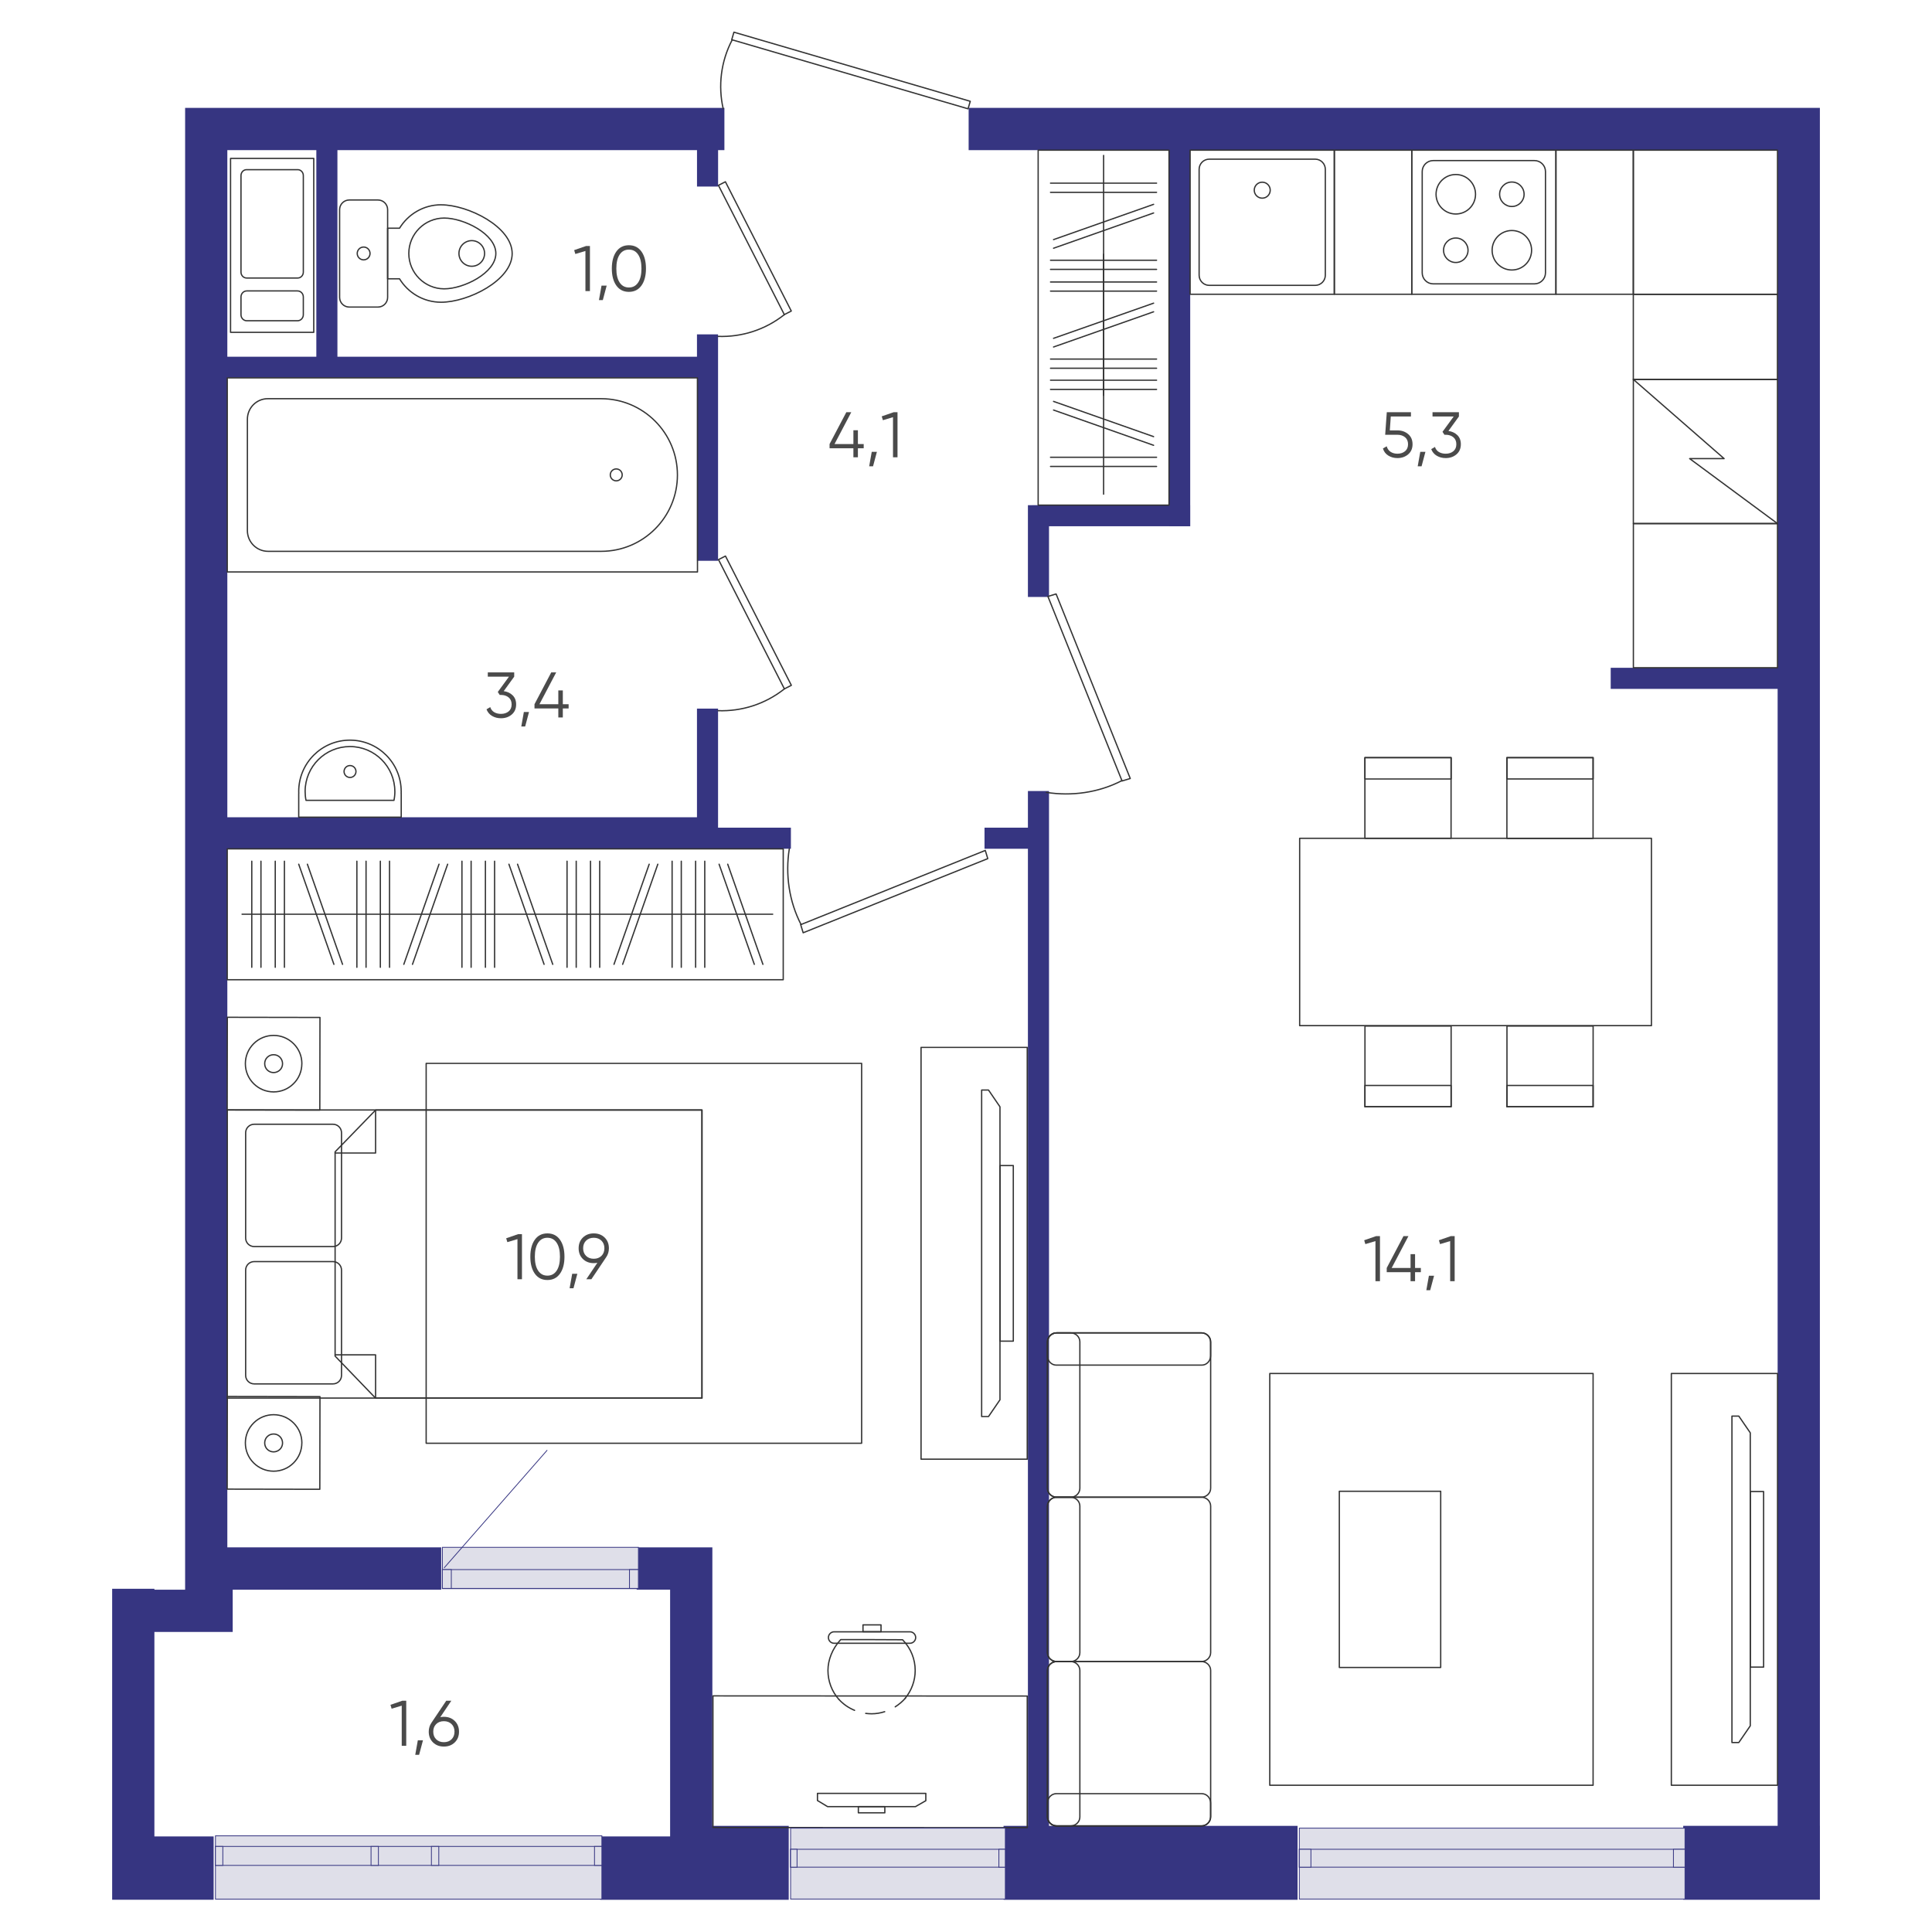 <?xml version="1.0" encoding="UTF-8"?>
<svg id="uuid-eeec4005-e317-4c0a-8b52-68da710bc989" data-name="Слой 1" xmlns="http://www.w3.org/2000/svg" viewBox="0 0 600 600">
  <defs>
    <style>
      .uuid-aaf5dea0-f146-4872-8297-6b2fbc5302f5 {
        fill: #dfdfe9;
        stroke: #363581;
        stroke-miterlimit: 10;
        stroke-width: .25px;
      }

      .uuid-1849983c-5cf4-442f-9abf-ef175c318025 {
        fill: #4a4a4a;
      }

      .uuid-b38e07de-264e-4f4c-8ad4-562cc5d04869 {
        fill: #363581;
      }

      .uuid-0f8e2144-0292-4627-a1be-27acc0f1c4a2 {
        fill: none;
        stroke: #333;
        stroke-linecap: round;
        stroke-linejoin: round;
        stroke-width: .4px;
      }
    </style>
  </defs>
  <g>
    <g>
      <polygon class="uuid-b38e07de-264e-4f4c-8ad4-562cc5d04869" points="221.23 480.57 221.23 480.57 221.23 480.55 197.72 480.55 197.72 493.68 208.11 493.68 208.11 570.32 186.37 570.32 186.37 590 208.4 590 218.38 590 244.95 590 244.95 567.04 221.23 567.04 221.23 480.57"/>
      <polygon class="uuid-b38e07de-264e-4f4c-8ad4-562cc5d04869" points="325.78 245.66 319.23 245.66 319.23 257.04 305.75 257.04 305.75 263.59 319.23 263.59 319.23 567.04 311.66 567.04 311.66 590 402.97 590 402.97 567.04 325.78 567.04 325.78 245.66"/>
      <path class="uuid-b38e07de-264e-4f4c-8ad4-562cc5d04869" d="M223,220.07h-6.55v33.73H70.6V117.33H216.45v56.83h6.55V103.84h-6.55v6.94H104.79V46.62h111.67v11.32h6.55v-11.32h1.96v-13.12H57.49v6.07h0V493.69h-9.54v-.28h-13.12v76.91h0v19.67h31.52v-19.67h-18.4v-63.51h24.32v-13.12h64.75v-13.14H70.6v-216.92H222.87v-.04h22.75v-6.55h-22.62v-36.97ZM98.24,110.78h-27.64V46.62h27.64V110.78Z"/>
      <polygon class="uuid-b38e07de-264e-4f4c-8ad4-562cc5d04869" points="565.18 567.03 565.18 33.5 565.17 33.5 552.06 33.5 300.82 33.5 300.82 46.63 363.08 46.63 363.08 156.88 320.52 156.88 320.52 156.89 319.23 156.89 319.23 185.39 325.78 185.39 325.78 163.43 363.08 163.43 363.08 163.44 369.63 163.44 369.63 163.43 369.64 163.43 369.64 156.88 369.63 156.88 369.63 46.63 552.06 46.63 552.06 207.39 500.22 207.39 500.22 213.94 552.06 213.94 552.06 567.03 522.74 567.03 522.74 589.99 565.19 589.99 565.19 567.03 565.18 567.03"/>
    </g>
    <g>
      <rect class="uuid-0f8e2144-0292-4627-a1be-27acc0f1c4a2" x="263.08" y="-16.34" width="2.43" height="76.47" transform="translate(169.09 269.42) rotate(-73.7)"/>
      <path class="uuid-0f8e2144-0292-4627-a1be-27acc0f1c4a2" d="M224.59,33.76c-1.6-7.06-.74-14.65,2.82-21.43"/>
    </g>
    <g>
      <polygon class="uuid-0f8e2144-0292-4627-a1be-27acc0f1c4a2" points="348.47 242.54 325.44 185.23 327.98 184.46 351.01 241.77 348.47 242.54"/>
      <path class="uuid-0f8e2144-0292-4627-a1be-27acc0f1c4a2" d="M324.95,246.08c7.89,1.25,16.23,.09,23.49-3.66"/>
    </g>
    <g>
      <polygon class="uuid-0f8e2144-0292-4627-a1be-27acc0f1c4a2" points="248.66 287.16 305.99 264.11 306.76 266.65 249.43 289.68 248.66 287.16"/>
      <path class="uuid-0f8e2144-0292-4627-a1be-27acc0f1c4a2" d="M245.12,263.65c-1.25,7.89-.09,16.23,3.66,23.49"/>
    </g>
    <g>
      <rect class="uuid-0f8e2144-0292-4627-a1be-27acc0f1c4a2" x="233.22" y="54.55" width="2.43" height="45.06" transform="translate(-9.44 114.87) rotate(-27.01)"/>
      <path class="uuid-0f8e2144-0292-4627-a1be-27acc0f1c4a2" d="M223.04,104.47c7.22,.25,14.54-1.99,20.55-6.76"/>
    </g>
    <g>
      <rect class="uuid-0f8e2144-0292-4627-a1be-27acc0f1c4a2" x="233.23" y="170.79" width="2.43" height="45.06" transform="translate(-62.22 127.55) rotate(-27.01)"/>
      <path class="uuid-0f8e2144-0292-4627-a1be-27acc0f1c4a2" d="M223.04,220.71c7.22,.25,14.54-1.99,20.55-6.76"/>
    </g>
    <rect class="uuid-0f8e2144-0292-4627-a1be-27acc0f1c4a2" x="132.35" y="330.24" width="135.24" height="117.97"/>
    <g>
      <g>
        <rect class="uuid-0f8e2144-0292-4627-a1be-27acc0f1c4a2" x="322.41" y="46.64" width="40.64" height="110.24"/>
        <g>
          <line class="uuid-0f8e2144-0292-4627-a1be-27acc0f1c4a2" x1="342.73" y1="153.47" x2="342.73" y2="78.97"/>
          <g>
            <g>
              <line class="uuid-0f8e2144-0292-4627-a1be-27acc0f1c4a2" x1="326.25" y1="142.01" x2="359.18" y2="142.01"/>
              <line class="uuid-0f8e2144-0292-4627-a1be-27acc0f1c4a2" x1="326.25" y1="144.86" x2="359.18" y2="144.86"/>
            </g>
            <g>
              <line class="uuid-0f8e2144-0292-4627-a1be-27acc0f1c4a2" x1="326.25" y1="118.08" x2="359.18" y2="118.08"/>
              <line class="uuid-0f8e2144-0292-4627-a1be-27acc0f1c4a2" x1="326.25" y1="120.93" x2="359.18" y2="120.93"/>
            </g>
            <g>
              <line class="uuid-0f8e2144-0292-4627-a1be-27acc0f1c4a2" x1="326.25" y1="111.51" x2="359.18" y2="111.51"/>
              <line class="uuid-0f8e2144-0292-4627-a1be-27acc0f1c4a2" x1="326.25" y1="114.36" x2="359.18" y2="114.36"/>
            </g>
            <g>
              <line class="uuid-0f8e2144-0292-4627-a1be-27acc0f1c4a2" x1="326.25" y1="87.58" x2="359.18" y2="87.58"/>
              <line class="uuid-0f8e2144-0292-4627-a1be-27acc0f1c4a2" x1="326.25" y1="90.4" x2="359.18" y2="90.4"/>
            </g>
            <g>
              <line class="uuid-0f8e2144-0292-4627-a1be-27acc0f1c4a2" x1="327.19" y1="105.07" x2="358.26" y2="94.15"/>
              <line class="uuid-0f8e2144-0292-4627-a1be-27acc0f1c4a2" x1="327.19" y1="107.76" x2="358.26" y2="96.83"/>
            </g>
            <g>
              <line class="uuid-0f8e2144-0292-4627-a1be-27acc0f1c4a2" x1="327.19" y1="127.34" x2="358.26" y2="138.29"/>
              <line class="uuid-0f8e2144-0292-4627-a1be-27acc0f1c4a2" x1="327.19" y1="124.66" x2="358.26" y2="135.6"/>
            </g>
          </g>
        </g>
        <g>
          <line class="uuid-0f8e2144-0292-4627-a1be-27acc0f1c4a2" x1="342.73" y1="122.78" x2="342.73" y2="48.27"/>
          <g>
            <g>
              <line class="uuid-0f8e2144-0292-4627-a1be-27acc0f1c4a2" x1="326.25" y1="80.82" x2="359.18" y2="80.82"/>
              <line class="uuid-0f8e2144-0292-4627-a1be-27acc0f1c4a2" x1="326.25" y1="83.66" x2="359.18" y2="83.66"/>
            </g>
            <g>
              <line class="uuid-0f8e2144-0292-4627-a1be-27acc0f1c4a2" x1="326.25" y1="56.88" x2="359.18" y2="56.88"/>
              <line class="uuid-0f8e2144-0292-4627-a1be-27acc0f1c4a2" x1="326.25" y1="59.73" x2="359.18" y2="59.73"/>
            </g>
            <g>
              <line class="uuid-0f8e2144-0292-4627-a1be-27acc0f1c4a2" x1="327.19" y1="74.41" x2="358.26" y2="63.46"/>
              <line class="uuid-0f8e2144-0292-4627-a1be-27acc0f1c4a2" x1="327.19" y1="77.09" x2="358.26" y2="66.14"/>
            </g>
          </g>
        </g>
      </g>
      <rect class="uuid-0f8e2144-0292-4627-a1be-27acc0f1c4a2" x="507.26" y="46.63" width="44.76" height="44.76"/>
      <rect class="uuid-0f8e2144-0292-4627-a1be-27acc0f1c4a2" x="507.26" y="162.61" width="44.76" height="44.76"/>
      <rect class="uuid-0f8e2144-0292-4627-a1be-27acc0f1c4a2" x="414.41" y="46.63" width="24.03" height="44.76"/>
      <rect class="uuid-0f8e2144-0292-4627-a1be-27acc0f1c4a2" x="483.22" y="46.63" width="24" height="44.76"/>
      <rect class="uuid-0f8e2144-0292-4627-a1be-27acc0f1c4a2" x="507.24" y="91.42" width="44.76" height="26.43"/>
      <g>
        <path class="uuid-0f8e2144-0292-4627-a1be-27acc0f1c4a2" d="M124.6,245.78c0,.21-.02,.42-.02,.62h.02v7.38h-31.83v-7.38h.02c0-.21-.02-.42-.02-.62,0-8.8,7.13-15.92,15.92-15.92,8.8,.02,15.9,7.13,15.9,15.92Z"/>
        <path class="uuid-0f8e2144-0292-4627-a1be-27acc0f1c4a2" d="M122.63,245.78c0,.95-.09,1.87-.28,2.78h-27.31c-.19-.9-.28-1.83-.28-2.78,0-7.71,6.25-13.93,13.93-13.93,7.68,0,13.93,6.25,13.93,13.93Z"/>
        <circle class="uuid-0f8e2144-0292-4627-a1be-27acc0f1c4a2" cx="108.7" cy="239.6" r="1.85"/>
      </g>
      <g>
        <rect class="uuid-0f8e2144-0292-4627-a1be-27acc0f1c4a2" x="507.25" y="117.83" width="44.76" height="44.76"/>
        <polyline class="uuid-0f8e2144-0292-4627-a1be-27acc0f1c4a2" points="507.25 117.83 535.44 142.43 524.74 142.43 552.03 162.61"/>
      </g>
      <g>
        <rect class="uuid-0f8e2144-0292-4627-a1be-27acc0f1c4a2" x="438.43" y="46.63" width="44.76" height="44.76"/>
        <path class="uuid-0f8e2144-0292-4627-a1be-27acc0f1c4a2" d="M445.08,88.15h31.48c1.87,0,3.4-1.53,3.4-3.4v-31.48c0-1.87-1.53-3.4-3.4-3.4h-31.48c-1.87,0-3.4,1.53-3.4,3.4v31.48c0,1.87,1.53,3.4,3.4,3.4Z"/>
        <g>
          <circle class="uuid-0f8e2144-0292-4627-a1be-27acc0f1c4a2" cx="452.11" cy="60.33" r="6.13"/>
          <circle class="uuid-0f8e2144-0292-4627-a1be-27acc0f1c4a2" cx="469.52" cy="77.72" r="6.13"/>
          <circle class="uuid-0f8e2144-0292-4627-a1be-27acc0f1c4a2" cx="469.52" cy="60.33" r="3.8"/>
          <circle class="uuid-0f8e2144-0292-4627-a1be-27acc0f1c4a2" cx="452.11" cy="77.72" r="3.8"/>
        </g>
      </g>
      <g>
        <rect class="uuid-0f8e2144-0292-4627-a1be-27acc0f1c4a2" x="70.58" y="117.36" width="146.03" height="60.27"/>
        <g>
          <path class="uuid-0f8e2144-0292-4627-a1be-27acc0f1c4a2" d="M76.83,130.21v34.58c0,3.54,2.87,6.43,6.43,6.43h103.42c13.1,0,23.7-10.62,23.7-23.7s-10.62-23.7-23.7-23.7H83.26c-3.56-.05-6.43,2.82-6.43,6.39Z"/>
          <circle class="uuid-0f8e2144-0292-4627-a1be-27acc0f1c4a2" cx="191.38" cy="147.48" r="1.85"/>
        </g>
      </g>
      <g>
        <rect class="uuid-0f8e2144-0292-4627-a1be-27acc0f1c4a2" x="369.6" y="46.63" width="44.76" height="44.76"/>
        <path class="uuid-0f8e2144-0292-4627-a1be-27acc0f1c4a2" d="M375.55,88.62h32.89c1.74,0,3.15-1.41,3.15-3.15V52.58c0-1.74-1.41-3.15-3.15-3.15h-32.89c-1.74,0-3.15,1.41-3.15,3.15v32.89c0,1.74,1.41,3.15,3.15,3.15Z"/>
        <circle class="uuid-0f8e2144-0292-4627-a1be-27acc0f1c4a2" cx="392" cy="59.06" r="2.48"/>
      </g>
    </g>
    <g>
      <rect class="uuid-0f8e2144-0292-4627-a1be-27acc0f1c4a2" x="403.62" y="260.35" width="109.25" height="58.17"/>
      <g>
        <g>
          <rect class="uuid-0f8e2144-0292-4627-a1be-27acc0f1c4a2" x="423.9" y="318.65" width="26.76" height="25.07"/>
          <rect class="uuid-0f8e2144-0292-4627-a1be-27acc0f1c4a2" x="423.89" y="337.09" width="26.76" height="6.62"/>
        </g>
        <g>
          <rect class="uuid-0f8e2144-0292-4627-a1be-27acc0f1c4a2" x="423.88" y="235.28" width="26.76" height="25.07"/>
          <rect class="uuid-0f8e2144-0292-4627-a1be-27acc0f1c4a2" x="423.9" y="235.3" width="26.76" height="6.62"/>
        </g>
      </g>
      <g>
        <g>
          <rect class="uuid-0f8e2144-0292-4627-a1be-27acc0f1c4a2" x="468" y="318.64" width="26.76" height="25.07"/>
          <rect class="uuid-0f8e2144-0292-4627-a1be-27acc0f1c4a2" x="467.99" y="337.1" width="26.76" height="6.62"/>
        </g>
        <g>
          <rect class="uuid-0f8e2144-0292-4627-a1be-27acc0f1c4a2" x="467.98" y="235.3" width="26.76" height="25.07"/>
          <rect class="uuid-0f8e2144-0292-4627-a1be-27acc0f1c4a2" x="468" y="235.29" width="26.76" height="6.62"/>
        </g>
      </g>
    </g>
    <rect class="uuid-0f8e2144-0292-4627-a1be-27acc0f1c4a2" x="394.34" y="426.55" width="100.41" height="127.88"/>
    <rect class="uuid-0f8e2144-0292-4627-a1be-27acc0f1c4a2" x="415.94" y="463.12" width="31.48" height="54.72"/>
    <g>
      <path class="uuid-0f8e2144-0292-4627-a1be-27acc0f1c4a2" d="M328.19,413.93h44.9c1.6,0,2.89,1.25,2.89,2.78v45.48c0,1.53-1.3,2.78-2.89,2.78h-44.9c-1.6,0-2.89-1.25-2.89-2.78v-45.48c.02-1.53,1.3-2.78,2.89-2.78Z"/>
      <path class="uuid-0f8e2144-0292-4627-a1be-27acc0f1c4a2" d="M328.19,464.97h44.9c1.6,0,2.89,1.25,2.89,2.78v45.48c0,1.53-1.3,2.78-2.89,2.78h-44.9c-1.6,0-2.89-1.25-2.89-2.78v-45.48c.02-1.53,1.3-2.78,2.89-2.78Z"/>
      <path class="uuid-0f8e2144-0292-4627-a1be-27acc0f1c4a2" d="M328.21,464.97h4.26c1.6,0,2.89,1.25,2.89,2.78v45.5c0,1.53-1.3,2.78-2.89,2.78h-4.26c-1.6,0-2.92-1.25-2.92-2.78v-45.5c.02-1.53,1.32-2.78,2.92-2.78Z"/>
      <path class="uuid-0f8e2144-0292-4627-a1be-27acc0f1c4a2" d="M328.19,516h44.9c1.6,0,2.89,1.25,2.89,2.78v45.48c0,1.53-1.3,2.78-2.89,2.78h-44.9c-1.6,0-2.89-1.25-2.89-2.78v-45.48c.02-1.55,1.3-2.78,2.89-2.78Z"/>
      <path class="uuid-0f8e2144-0292-4627-a1be-27acc0f1c4a2" d="M328.05,557.04h45.16c1.53,0,2.75,1.3,2.75,2.89v4.24c0,1.6-1.23,2.89-2.75,2.89h-45.16c-1.53,0-2.75-1.3-2.75-2.89v-4.24c.02-1.62,1.25-2.89,2.75-2.89Z"/>
      <path class="uuid-0f8e2144-0292-4627-a1be-27acc0f1c4a2" d="M328.05,413.93h45.16c1.5,0,2.75,1.3,2.75,2.89v4.24c0,1.6-1.23,2.89-2.75,2.89h-45.16c-1.53,0-2.75-1.3-2.75-2.89v-4.24c.02-1.6,1.25-2.89,2.75-2.89Z"/>
      <path class="uuid-0f8e2144-0292-4627-a1be-27acc0f1c4a2" d="M328.21,413.93h4.26c1.6,0,2.89,1.25,2.89,2.78v45.5c0,1.53-1.3,2.78-2.89,2.78h-4.26c-1.6,0-2.92-1.25-2.92-2.78v-45.5c.02-1.53,1.32-2.78,2.92-2.78Z"/>
      <path class="uuid-0f8e2144-0292-4627-a1be-27acc0f1c4a2" d="M328.21,516h4.26c1.6,0,2.89,1.25,2.89,2.78v45.5c0,1.53-1.3,2.78-2.89,2.78h-4.26c-1.6,0-2.92-1.25-2.92-2.78v-45.5c.02-1.55,1.32-2.78,2.92-2.78Z"/>
    </g>
    <g>
      <rect class="uuid-0f8e2144-0292-4627-a1be-27acc0f1c4a2" x="519.05" y="426.55" width="32.98" height="127.88"/>
      <g>
        <rect class="uuid-0f8e2144-0292-4627-a1be-27acc0f1c4a2" x="543.56" y="463.21" width="4.14" height="54.53"/>
        <polygon class="uuid-0f8e2144-0292-4627-a1be-27acc0f1c4a2" points="537.87 541.16 540 541.16 543.56 535.98 543.56 444.97 540 439.78 537.87 439.78 537.87 541.16"/>
      </g>
    </g>
    <g>
      <rect class="uuid-0f8e2144-0292-4627-a1be-27acc0f1c4a2" x="70.57" y="263.62" width="172.67" height="40.64"/>
      <g>
        <line class="uuid-0f8e2144-0292-4627-a1be-27acc0f1c4a2" x1="239.96" y1="283.92" x2="75.18" y2="283.92"/>
        <g>
          <g>
            <line class="uuid-0f8e2144-0292-4627-a1be-27acc0f1c4a2" x1="216.03" y1="300.4" x2="216.03" y2="267.46"/>
            <line class="uuid-0f8e2144-0292-4627-a1be-27acc0f1c4a2" x1="218.87" y1="300.4" x2="218.87" y2="267.46"/>
          </g>
          <g>
            <line class="uuid-0f8e2144-0292-4627-a1be-27acc0f1c4a2" x1="183.39" y1="300.4" x2="183.39" y2="267.46"/>
            <line class="uuid-0f8e2144-0292-4627-a1be-27acc0f1c4a2" x1="186.24" y1="300.4" x2="186.24" y2="267.46"/>
          </g>
          <g>
            <line class="uuid-0f8e2144-0292-4627-a1be-27acc0f1c4a2" x1="176.1" y1="300.4" x2="176.1" y2="267.46"/>
            <line class="uuid-0f8e2144-0292-4627-a1be-27acc0f1c4a2" x1="178.95" y1="300.4" x2="178.95" y2="267.46"/>
          </g>
          <g>
            <line class="uuid-0f8e2144-0292-4627-a1be-27acc0f1c4a2" x1="168.97" y1="299.48" x2="158.05" y2="268.39"/>
            <line class="uuid-0f8e2144-0292-4627-a1be-27acc0f1c4a2" x1="171.66" y1="299.48" x2="160.73" y2="268.39"/>
          </g>
          <g>
            <line class="uuid-0f8e2144-0292-4627-a1be-27acc0f1c4a2" x1="193.37" y1="299.48" x2="204.29" y2="268.39"/>
            <line class="uuid-0f8e2144-0292-4627-a1be-27acc0f1c4a2" x1="190.68" y1="299.48" x2="201.61" y2="268.39"/>
          </g>
          <g>
            <line class="uuid-0f8e2144-0292-4627-a1be-27acc0f1c4a2" x1="143.46" y1="300.4" x2="143.46" y2="267.46"/>
            <line class="uuid-0f8e2144-0292-4627-a1be-27acc0f1c4a2" x1="146.31" y1="300.4" x2="146.31" y2="267.46"/>
          </g>
          <g>
            <line class="uuid-0f8e2144-0292-4627-a1be-27acc0f1c4a2" x1="150.75" y1="300.4" x2="150.75" y2="267.46"/>
            <line class="uuid-0f8e2144-0292-4627-a1be-27acc0f1c4a2" x1="153.6" y1="300.4" x2="153.6" y2="267.46"/>
          </g>
          <g>
            <line class="uuid-0f8e2144-0292-4627-a1be-27acc0f1c4a2" x1="78.19" y1="300.4" x2="78.19" y2="267.46"/>
            <line class="uuid-0f8e2144-0292-4627-a1be-27acc0f1c4a2" x1="81.04" y1="300.4" x2="81.04" y2="267.46"/>
          </g>
          <g>
            <line class="uuid-0f8e2144-0292-4627-a1be-27acc0f1c4a2" x1="234.26" y1="299.48" x2="223.32" y2="268.39"/>
            <line class="uuid-0f8e2144-0292-4627-a1be-27acc0f1c4a2" x1="236.93" y1="299.48" x2="226" y2="268.39"/>
          </g>
          <g>
            <line class="uuid-0f8e2144-0292-4627-a1be-27acc0f1c4a2" x1="208.73" y1="300.4" x2="208.73" y2="267.46"/>
            <line class="uuid-0f8e2144-0292-4627-a1be-27acc0f1c4a2" x1="211.58" y1="300.4" x2="211.58" y2="267.46"/>
          </g>
          <g>
            <line class="uuid-0f8e2144-0292-4627-a1be-27acc0f1c4a2" x1="85.48" y1="300.4" x2="85.48" y2="267.46"/>
            <line class="uuid-0f8e2144-0292-4627-a1be-27acc0f1c4a2" x1="88.33" y1="300.4" x2="88.33" y2="267.46"/>
          </g>
          <g>
            <line class="uuid-0f8e2144-0292-4627-a1be-27acc0f1c4a2" x1="118.12" y1="300.4" x2="118.12" y2="267.46"/>
            <line class="uuid-0f8e2144-0292-4627-a1be-27acc0f1c4a2" x1="120.97" y1="300.4" x2="120.97" y2="267.46"/>
          </g>
          <g>
            <line class="uuid-0f8e2144-0292-4627-a1be-27acc0f1c4a2" x1="110.83" y1="300.4" x2="110.83" y2="267.46"/>
            <line class="uuid-0f8e2144-0292-4627-a1be-27acc0f1c4a2" x1="113.68" y1="300.4" x2="113.68" y2="267.46"/>
          </g>
          <g>
            <line class="uuid-0f8e2144-0292-4627-a1be-27acc0f1c4a2" x1="103.7" y1="299.48" x2="92.77" y2="268.39"/>
            <line class="uuid-0f8e2144-0292-4627-a1be-27acc0f1c4a2" x1="106.38" y1="299.48" x2="95.46" y2="268.39"/>
          </g>
          <g>
            <line class="uuid-0f8e2144-0292-4627-a1be-27acc0f1c4a2" x1="128.1" y1="299.48" x2="139.02" y2="268.39"/>
            <line class="uuid-0f8e2144-0292-4627-a1be-27acc0f1c4a2" x1="125.41" y1="299.48" x2="136.34" y2="268.39"/>
          </g>
        </g>
      </g>
    </g>
    <g>
      <rect class="uuid-0f8e2144-0292-4627-a1be-27acc0f1c4a2" x="70.59" y="344.71" width="147.42" height="89.48"/>
      <g>
        <path class="uuid-0f8e2144-0292-4627-a1be-27acc0f1c4a2" d="M99.37,433.74l-28.77-.05-.05,28.77,28.77,.05,.05-28.77Z"/>
        <path class="uuid-0f8e2144-0292-4627-a1be-27acc0f1c4a2" d="M93.75,448.12c0-2.34-.9-4.54-2.57-6.2-3.43-3.43-8.98-3.43-12.41,0-1.67,1.67-2.57,3.87-2.57,6.2s.9,4.54,2.57,6.2,3.87,2.57,6.2,2.57,4.54-.9,6.2-2.57,2.57-3.87,2.57-6.2Z"/>
        <path class="uuid-0f8e2144-0292-4627-a1be-27acc0f1c4a2" d="M87.75,448.12c0-.74-.3-1.44-.81-1.97-.53-.53-1.23-.81-1.97-.81s-1.44,.28-1.97,.81c-1.06,1.04-1.06,2.89,0,3.93,.53,.53,1.23,.81,1.97,.81s1.44-.3,1.97-.81c.53-.53,.81-1.23,.81-1.97Z"/>
      </g>
      <g>
        <path class="uuid-0f8e2144-0292-4627-a1be-27acc0f1c4a2" d="M99.37,315.98l-28.77-.05-.05,28.77,28.77,.05,.05-28.77Z"/>
        <path class="uuid-0f8e2144-0292-4627-a1be-27acc0f1c4a2" d="M93.75,330.33c0-2.34-.9-4.54-2.57-6.2-3.43-3.43-8.98-3.43-12.41,0-1.67,1.67-2.57,3.87-2.57,6.2s.9,4.54,2.57,6.2,3.87,2.57,6.2,2.57,4.54-.9,6.2-2.57c1.67-1.64,2.57-3.87,2.57-6.2Z"/>
        <path class="uuid-0f8e2144-0292-4627-a1be-27acc0f1c4a2" d="M87.75,330.33c0-.74-.3-1.44-.81-1.97-.53-.53-1.23-.81-1.97-.81s-1.44,.28-1.97,.81c-1.06,1.04-1.06,2.89,0,3.93,.53,.53,1.23,.81,1.97,.81s1.44-.3,1.97-.81c.53-.51,.81-1.23,.81-1.97Z"/>
      </g>
      <g>
        <path class="uuid-0f8e2144-0292-4627-a1be-27acc0f1c4a2" d="M78.93,391.8h24.49c1.46,0,2.64,1.18,2.64,2.64v32.7c0,1.46-1.18,2.64-2.64,2.64h-24.49c-1.46,0-2.64-1.18-2.64-2.64v-32.7c0-1.46,1.18-2.64,2.64-2.64Z"/>
        <path class="uuid-0f8e2144-0292-4627-a1be-27acc0f1c4a2" d="M78.93,349.15h24.49c1.46,0,2.64,1.18,2.64,2.64v32.7c0,1.46-1.18,2.64-2.64,2.64h-24.49c-1.46,0-2.64-1.18-2.64-2.64v-32.7c0-1.46,1.18-2.64,2.64-2.64Z"/>
      </g>
      <polygon class="uuid-0f8e2144-0292-4627-a1be-27acc0f1c4a2" points="104.07 357.71 104.07 421.15 116.64 434.21 217.99 434.21 217.99 344.75 116.64 344.75 104.07 357.71"/>
      <polyline class="uuid-0f8e2144-0292-4627-a1be-27acc0f1c4a2" points="116.64 433.91 116.64 420.76 104.07 420.76"/>
      <polyline class="uuid-0f8e2144-0292-4627-a1be-27acc0f1c4a2" points="116.64 344.93 116.64 358.08 104.07 358.08"/>
    </g>
    <g>
      <rect class="uuid-0f8e2144-0292-4627-a1be-27acc0f1c4a2" x="286.04" y="325.28" width="32.98" height="127.88"/>
      <g>
        <rect class="uuid-0f8e2144-0292-4627-a1be-27acc0f1c4a2" x="310.55" y="361.97" width="4.14" height="54.53"/>
        <polygon class="uuid-0f8e2144-0292-4627-a1be-27acc0f1c4a2" points="304.86 439.92 306.99 439.92 310.55 434.72 310.55 343.73 306.99 338.52 304.86 338.52 304.86 439.92"/>
      </g>
    </g>
    <g>
      <path class="uuid-0f8e2144-0292-4627-a1be-27acc0f1c4a2" d="M260.53,527.78c-2.2-2.48-3.4-5.67-3.4-9s1.41-6.78,3.8-9.4l.16-.19h.25c7.57,0,10.83,0,18.72,.05h.25l.16,.19c2.41,2.52,3.75,5.86,3.75,9.35,0,3.15-1.11,6.2-3.1,8.63"/>
      <path class="uuid-0f8e2144-0292-4627-a1be-27acc0f1c4a2" d="M319.02,567.6l-97.61-.05v-40.88l97.61,.05v40.88Z"/>
      <path class="uuid-0f8e2144-0292-4627-a1be-27acc0f1c4a2" d="M282.59,510.33h-23.54c-1,0-1.78-.81-1.78-1.78s.81-1.78,1.78-1.78h23.54c.97,0,1.78,.81,1.78,1.78s-.79,1.78-1.78,1.78Z"/>
      <rect class="uuid-0f8e2144-0292-4627-a1be-27acc0f1c4a2" x="268.01" y="504.62" width="5.6" height="2.13"/>
      <g>
        <path class="uuid-0f8e2144-0292-4627-a1be-27acc0f1c4a2" d="M284.31,561.07h-27.29l-3.15-1.9v-2.22h33.65v2.27l-3.22,1.85Z"/>
        <path class="uuid-0f8e2144-0292-4627-a1be-27acc0f1c4a2" d="M274.79,562.99h-8.22v-1.92h8.22v1.92Z"/>
      </g>
      <path class="uuid-0f8e2144-0292-4627-a1be-27acc0f1c4a2" d="M274.75,531.58c-1.34,.42-2.68,.65-4.05,.65-.62,0-1.25-.05-1.85-.12m-3.45-.95c-1.87-.76-3.54-1.94-4.86-3.38m20.65-.42c-.9,1.04-1.97,1.94-3.17,2.71"/>
    </g>
    <g>
      <path class="uuid-1849983c-5cf4-442f-9abf-ef175c318025" d="M433.98,133.66c1.31,0,2.42,.38,3.33,1.15s1.37,1.82,1.37,3.15-.46,2.38-1.37,3.15-2.02,1.15-3.33,1.15c-1.05,0-1.99-.26-2.82-.77-.83-.51-1.39-1.25-1.68-2.21l1.18-.68c.2,.75,.6,1.32,1.19,1.71s1.3,.59,2.13,.59c.96,0,1.75-.26,2.37-.77,.62-.51,.93-1.24,.93-2.17s-.31-1.66-.93-2.17c-.62-.51-1.41-.77-2.37-.77h-3.8l.5-7h7.5v1.32h-6.26l-.3,4.32h2.36Z"/>
      <path class="uuid-1849983c-5cf4-442f-9abf-ef175c318025" d="M442.68,140.32l-1.2,4.5h-1.2l.8-4.5h1.6Z"/>
      <path class="uuid-1849983c-5cf4-442f-9abf-ef175c318025" d="M449.82,133.84c1.12,.15,2.04,.58,2.77,1.29,.73,.71,1.09,1.66,1.09,2.83,0,1.33-.46,2.38-1.37,3.15-.91,.77-2.02,1.15-3.33,1.15-1.04,0-1.97-.24-2.78-.72-.81-.48-1.39-1.17-1.72-2.06l1.16-.68c.23,.69,.63,1.22,1.22,1.57,.59,.35,1.29,.53,2.12,.53,.96,0,1.75-.26,2.37-.77,.62-.51,.93-1.24,.93-2.17s-.31-1.66-.93-2.17c-.62-.51-1.41-.77-2.37-.77v-.02l-.02,.02h-.38l-.6-.92,3.48-4.76h-6.58v-1.32h8.2v1.32l-3.26,4.5Z"/>
    </g>
    <g>
      <path class="uuid-1849983c-5cf4-442f-9abf-ef175c318025" d="M427.36,383.89h1.2v14h-1.4v-12.46l-3.14,.94-.36-1.2,3.7-1.28Z"/>
      <path class="uuid-1849983c-5cf4-442f-9abf-ef175c318025" d="M441.26,393.77v1.32h-1.8v2.8h-1.4v-2.8h-7.4v-1.32l5.2-9.88h1.54l-5.2,9.88h5.86v-4.28h1.4v4.28h1.8Z"/>
      <path class="uuid-1849983c-5cf4-442f-9abf-ef175c318025" d="M445.36,396.19l-1.2,4.5h-1.2l.8-4.5h1.6Z"/>
      <path class="uuid-1849983c-5cf4-442f-9abf-ef175c318025" d="M450.56,383.89h1.2v14h-1.4v-12.46l-3.14,.94-.36-1.2,3.7-1.28Z"/>
    </g>
    <g>
      <path class="uuid-1849983c-5cf4-442f-9abf-ef175c318025" d="M160.9,383.28h1.2v14h-1.4v-12.46l-3.14,.94-.36-1.2,3.7-1.28Z"/>
      <path class="uuid-1849983c-5cf4-442f-9abf-ef175c318025" d="M173.91,395.55c-.93,1.31-2.23,1.97-3.91,1.97s-2.98-.66-3.91-1.97c-.93-1.31-1.39-3.07-1.39-5.27s.46-3.96,1.39-5.27c.93-1.31,2.23-1.97,3.91-1.97s2.98,.66,3.91,1.97c.93,1.31,1.39,3.07,1.39,5.27s-.46,3.96-1.39,5.27Zm-6.78-.93c.69,1.03,1.64,1.54,2.87,1.54s2.18-.51,2.87-1.54c.69-1.03,1.03-2.47,1.03-4.34s-.34-3.31-1.03-4.34c-.69-1.03-1.64-1.54-2.87-1.54s-2.18,.51-2.87,1.54c-.69,1.03-1.03,2.47-1.03,4.34s.34,3.31,1.03,4.34Z"/>
      <path class="uuid-1849983c-5cf4-442f-9abf-ef175c318025" d="M179.3,395.58l-1.2,4.5h-1.2l.8-4.5h1.6Z"/>
      <path class="uuid-1849983c-5cf4-442f-9abf-ef175c318025" d="M189.1,387.66c0,1.05-.29,1.99-.86,2.8l-4.58,6.82h-1.58l3.44-5.12c-.36,.08-.73,.12-1.12,.12-1.37,0-2.5-.43-3.38-1.29s-1.32-1.97-1.32-3.33,.44-2.47,1.32-3.33c.88-.86,2.01-1.29,3.38-1.29s2.5,.43,3.38,1.29c.88,.86,1.32,1.97,1.32,3.33Zm-7.09-2.36c-.61,.6-.91,1.39-.91,2.36s.3,1.76,.91,2.36c.61,.6,1.4,.9,2.39,.9s1.78-.3,2.39-.9c.61-.6,.91-1.39,.91-2.36s-.3-1.76-.91-2.36c-.61-.6-1.4-.9-2.39-.9s-1.78,.3-2.39,.9Z"/>
    </g>
    <g>
      <path class="uuid-1849983c-5cf4-442f-9abf-ef175c318025" d="M124.96,528.17h1.2v14h-1.4v-12.46l-3.14,.94-.36-1.2,3.7-1.28Z"/>
      <path class="uuid-1849983c-5cf4-442f-9abf-ef175c318025" d="M131.36,540.47l-1.2,4.5h-1.2l.8-4.5h1.6Z"/>
      <path class="uuid-1849983c-5cf4-442f-9abf-ef175c318025" d="M137.85,533.17c1.37,0,2.5,.43,3.38,1.29,.88,.86,1.32,1.97,1.32,3.33s-.44,2.47-1.32,3.33c-.88,.86-2.01,1.29-3.38,1.29s-2.5-.43-3.38-1.29c-.88-.86-1.32-1.97-1.32-3.33,0-1.05,.29-1.99,.86-2.8l4.58-6.82h1.58l-3.44,5.12c.36-.08,.73-.12,1.12-.12Zm-2.39,6.98c.61,.6,1.4,.9,2.39,.9s1.78-.3,2.39-.9c.61-.6,.91-1.39,.91-2.36s-.3-1.76-.91-2.36c-.61-.6-1.4-.9-2.39-.9s-1.78,.3-2.39,.9c-.61,.6-.91,1.39-.91,2.36s.3,1.76,.91,2.36Z"/>
    </g>
    <g>
      <path class="uuid-1849983c-5cf4-442f-9abf-ef175c318025" d="M156.43,214.64c1.12,.15,2.04,.58,2.77,1.29,.73,.71,1.09,1.66,1.09,2.83,0,1.33-.46,2.38-1.37,3.15-.91,.77-2.02,1.15-3.33,1.15-1.04,0-1.97-.24-2.78-.72-.81-.48-1.39-1.17-1.72-2.06l1.16-.68c.23,.69,.63,1.22,1.22,1.57,.59,.35,1.29,.53,2.12,.53,.96,0,1.75-.26,2.37-.77,.62-.51,.93-1.24,.93-2.17s-.31-1.66-.93-2.17c-.62-.51-1.41-.77-2.37-.77v-.02l-.02,.02h-.38l-.6-.92,3.48-4.76h-6.58v-1.32h8.2v1.32l-3.26,4.5Z"/>
      <path class="uuid-1849983c-5cf4-442f-9abf-ef175c318025" d="M164.29,221.12l-1.2,4.5h-1.2l.8-4.5h1.6Z"/>
      <path class="uuid-1849983c-5cf4-442f-9abf-ef175c318025" d="M176.59,218.7v1.32h-1.8v2.8h-1.4v-2.8h-7.4v-1.32l5.2-9.88h1.54l-5.2,9.88h5.86v-4.28h1.4v4.28h1.8Z"/>
    </g>
    <g>
      <path class="uuid-1849983c-5cf4-442f-9abf-ef175c318025" d="M268.23,137.9v1.32h-1.8v2.8h-1.4v-2.8h-7.4v-1.32l5.2-9.88h1.54l-5.2,9.88h5.86v-4.28h1.4v4.28h1.8Z"/>
      <path class="uuid-1849983c-5cf4-442f-9abf-ef175c318025" d="M272.33,140.32l-1.2,4.5h-1.2l.8-4.5h1.6Z"/>
      <path class="uuid-1849983c-5cf4-442f-9abf-ef175c318025" d="M277.53,128.02h1.2v14h-1.4v-12.46l-3.14,.94-.36-1.2,3.7-1.28Z"/>
    </g>
    <g>
      <path class="uuid-1849983c-5cf4-442f-9abf-ef175c318025" d="M182.01,76.4h1.2v14h-1.4v-12.46l-3.14,.94-.36-1.2,3.7-1.28Z"/>
      <path class="uuid-1849983c-5cf4-442f-9abf-ef175c318025" d="M188.41,88.7l-1.2,4.5h-1.2l.8-4.5h1.6Z"/>
      <path class="uuid-1849983c-5cf4-442f-9abf-ef175c318025" d="M199.22,88.67c-.93,1.31-2.23,1.97-3.91,1.97s-2.98-.66-3.91-1.97c-.93-1.31-1.39-3.07-1.39-5.27s.46-3.96,1.39-5.27c.93-1.31,2.23-1.97,3.91-1.97s2.98,.66,3.91,1.97c.93,1.31,1.39,3.07,1.39,5.27s-.46,3.96-1.39,5.27Zm-6.78-.93c.69,1.03,1.64,1.54,2.87,1.54s2.18-.51,2.87-1.54c.69-1.03,1.03-2.47,1.03-4.34s-.34-3.31-1.03-4.34c-.69-1.03-1.64-1.54-2.87-1.54s-2.18,.51-2.87,1.54-1.03,2.47-1.03,4.34,.34,3.31,1.03,4.34Z"/>
    </g>
    <g>
      <path class="uuid-0f8e2144-0292-4627-a1be-27acc0f1c4a2" d="M117.39,95.36h-8.93c-1.64,0-2.99-1.34-2.99-2.99v-27.27c0-1.64,1.34-2.99,2.99-2.99h8.93c1.64,0,2.99,1.34,2.99,2.99v27.27c0,1.64-1.34,2.99-2.99,2.99Z"/>
      <path class="uuid-0f8e2144-0292-4627-a1be-27acc0f1c4a2" d="M153.99,78.71c0,6.06-9.98,10.99-16.04,10.99s-10.99-4.93-10.99-10.99,4.93-10.99,10.99-10.99,16.04,4.93,16.04,10.99Z"/>
      <path class="uuid-0f8e2144-0292-4627-a1be-27acc0f1c4a2" d="M137,63.6c-5.46,0-10.25,2.92-12.92,7.27h-3.7v15.72h3.7c2.66,4.35,7.43,7.27,12.92,7.27,8.36,0,22.06-6.78,22.06-15.11s-13.7-15.14-22.06-15.14Z"/>
      <circle class="uuid-0f8e2144-0292-4627-a1be-27acc0f1c4a2" cx="146.51" cy="78.71" r="3.98"/>
      <circle class="uuid-0f8e2144-0292-4627-a1be-27acc0f1c4a2" cx="112.93" cy="78.71" r="1.99"/>
    </g>
  </g>
  <g>
    <rect class="uuid-aaf5dea0-f146-4872-8297-6b2fbc5302f5" x="245.53" y="567.75" width="66.69" height="22.02"/>
    <rect class="uuid-aaf5dea0-f146-4872-8297-6b2fbc5302f5" x="245.53" y="574.31" width="66.69" height="5.56"/>
    <rect class="uuid-aaf5dea0-f146-4872-8297-6b2fbc5302f5" x="245.53" y="574.31" width="2" height="5.56"/>
    <rect class="uuid-aaf5dea0-f146-4872-8297-6b2fbc5302f5" x="310.21" y="574.31" width="2" height="5.56"/>
  </g>
  <g>
    <rect class="uuid-aaf5dea0-f146-4872-8297-6b2fbc5302f5" x="403.52" y="567.75" width="119.77" height="22.02"/>
    <rect class="uuid-aaf5dea0-f146-4872-8297-6b2fbc5302f5" x="403.52" y="574.31" width="119.77" height="5.56"/>
    <rect class="uuid-aaf5dea0-f146-4872-8297-6b2fbc5302f5" x="403.52" y="574.31" width="3.6" height="5.56"/>
    <rect class="uuid-aaf5dea0-f146-4872-8297-6b2fbc5302f5" x="519.7" y="574.31" width="3.6" height="5.56"/>
  </g>
  <g>
    <rect class="uuid-aaf5dea0-f146-4872-8297-6b2fbc5302f5" x="66.91" y="570.13" width="120.01" height="19.66"/>
    <rect class="uuid-aaf5dea0-f146-4872-8297-6b2fbc5302f5" x="66.91" y="573.43" width="120.01" height="5.88"/>
    <rect class="uuid-aaf5dea0-f146-4872-8297-6b2fbc5302f5" x="66.91" y="573.43" width="2.29" height="5.88"/>
    <rect class="uuid-aaf5dea0-f146-4872-8297-6b2fbc5302f5" x="115.23" y="573.43" width="2.29" height="5.88"/>
    <rect class="uuid-aaf5dea0-f146-4872-8297-6b2fbc5302f5" x="133.98" y="573.43" width="2.29" height="5.88"/>
    <rect class="uuid-aaf5dea0-f146-4872-8297-6b2fbc5302f5" x="184.63" y="573.43" width="2.29" height="5.88"/>
  </g>
  <g>
    <g>
      <rect class="uuid-aaf5dea0-f146-4872-8297-6b2fbc5302f5" x="137.39" y="480.54" width="60.88" height="12.83"/>
      <rect class="uuid-aaf5dea0-f146-4872-8297-6b2fbc5302f5" x="137.39" y="487.45" width="60.88" height="5.85"/>
      <rect class="uuid-aaf5dea0-f146-4872-8297-6b2fbc5302f5" x="137.39" y="487.45" width="2.77" height="5.85"/>
      <rect class="uuid-aaf5dea0-f146-4872-8297-6b2fbc5302f5" x="195.49" y="487.45" width="2.77" height="5.85"/>
    </g>
    <line class="uuid-aaf5dea0-f146-4872-8297-6b2fbc5302f5" x1="137.91" y1="486.94" x2="169.95" y2="450.35"/>
  </g>
  <g>
    <rect class="uuid-0f8e2144-0292-4627-a1be-27acc0f1c4a2" x="71.6" y="49.19" width="25.84" height="54.02"/>
    <path class="uuid-0f8e2144-0292-4627-a1be-27acc0f1c4a2" d="M74.84,54.52v29.99c0,1.01,.78,1.83,1.74,1.83h15.88c.96,0,1.74-.82,1.74-1.83v-29.99c0-1.01-.78-1.83-1.74-1.83h-15.88c-.96,0-1.74,.82-1.74,1.83Z"/>
    <path class="uuid-0f8e2144-0292-4627-a1be-27acc0f1c4a2" d="M74.84,92.23v5.5c0,1.04,.8,1.88,1.79,1.88h15.78c.99,0,1.79-.84,1.79-1.88v-5.5c0-1.04-.8-1.88-1.79-1.88h-15.78c-.99,0-1.79,.84-1.79,1.88Z"/>
  </g>
</svg>